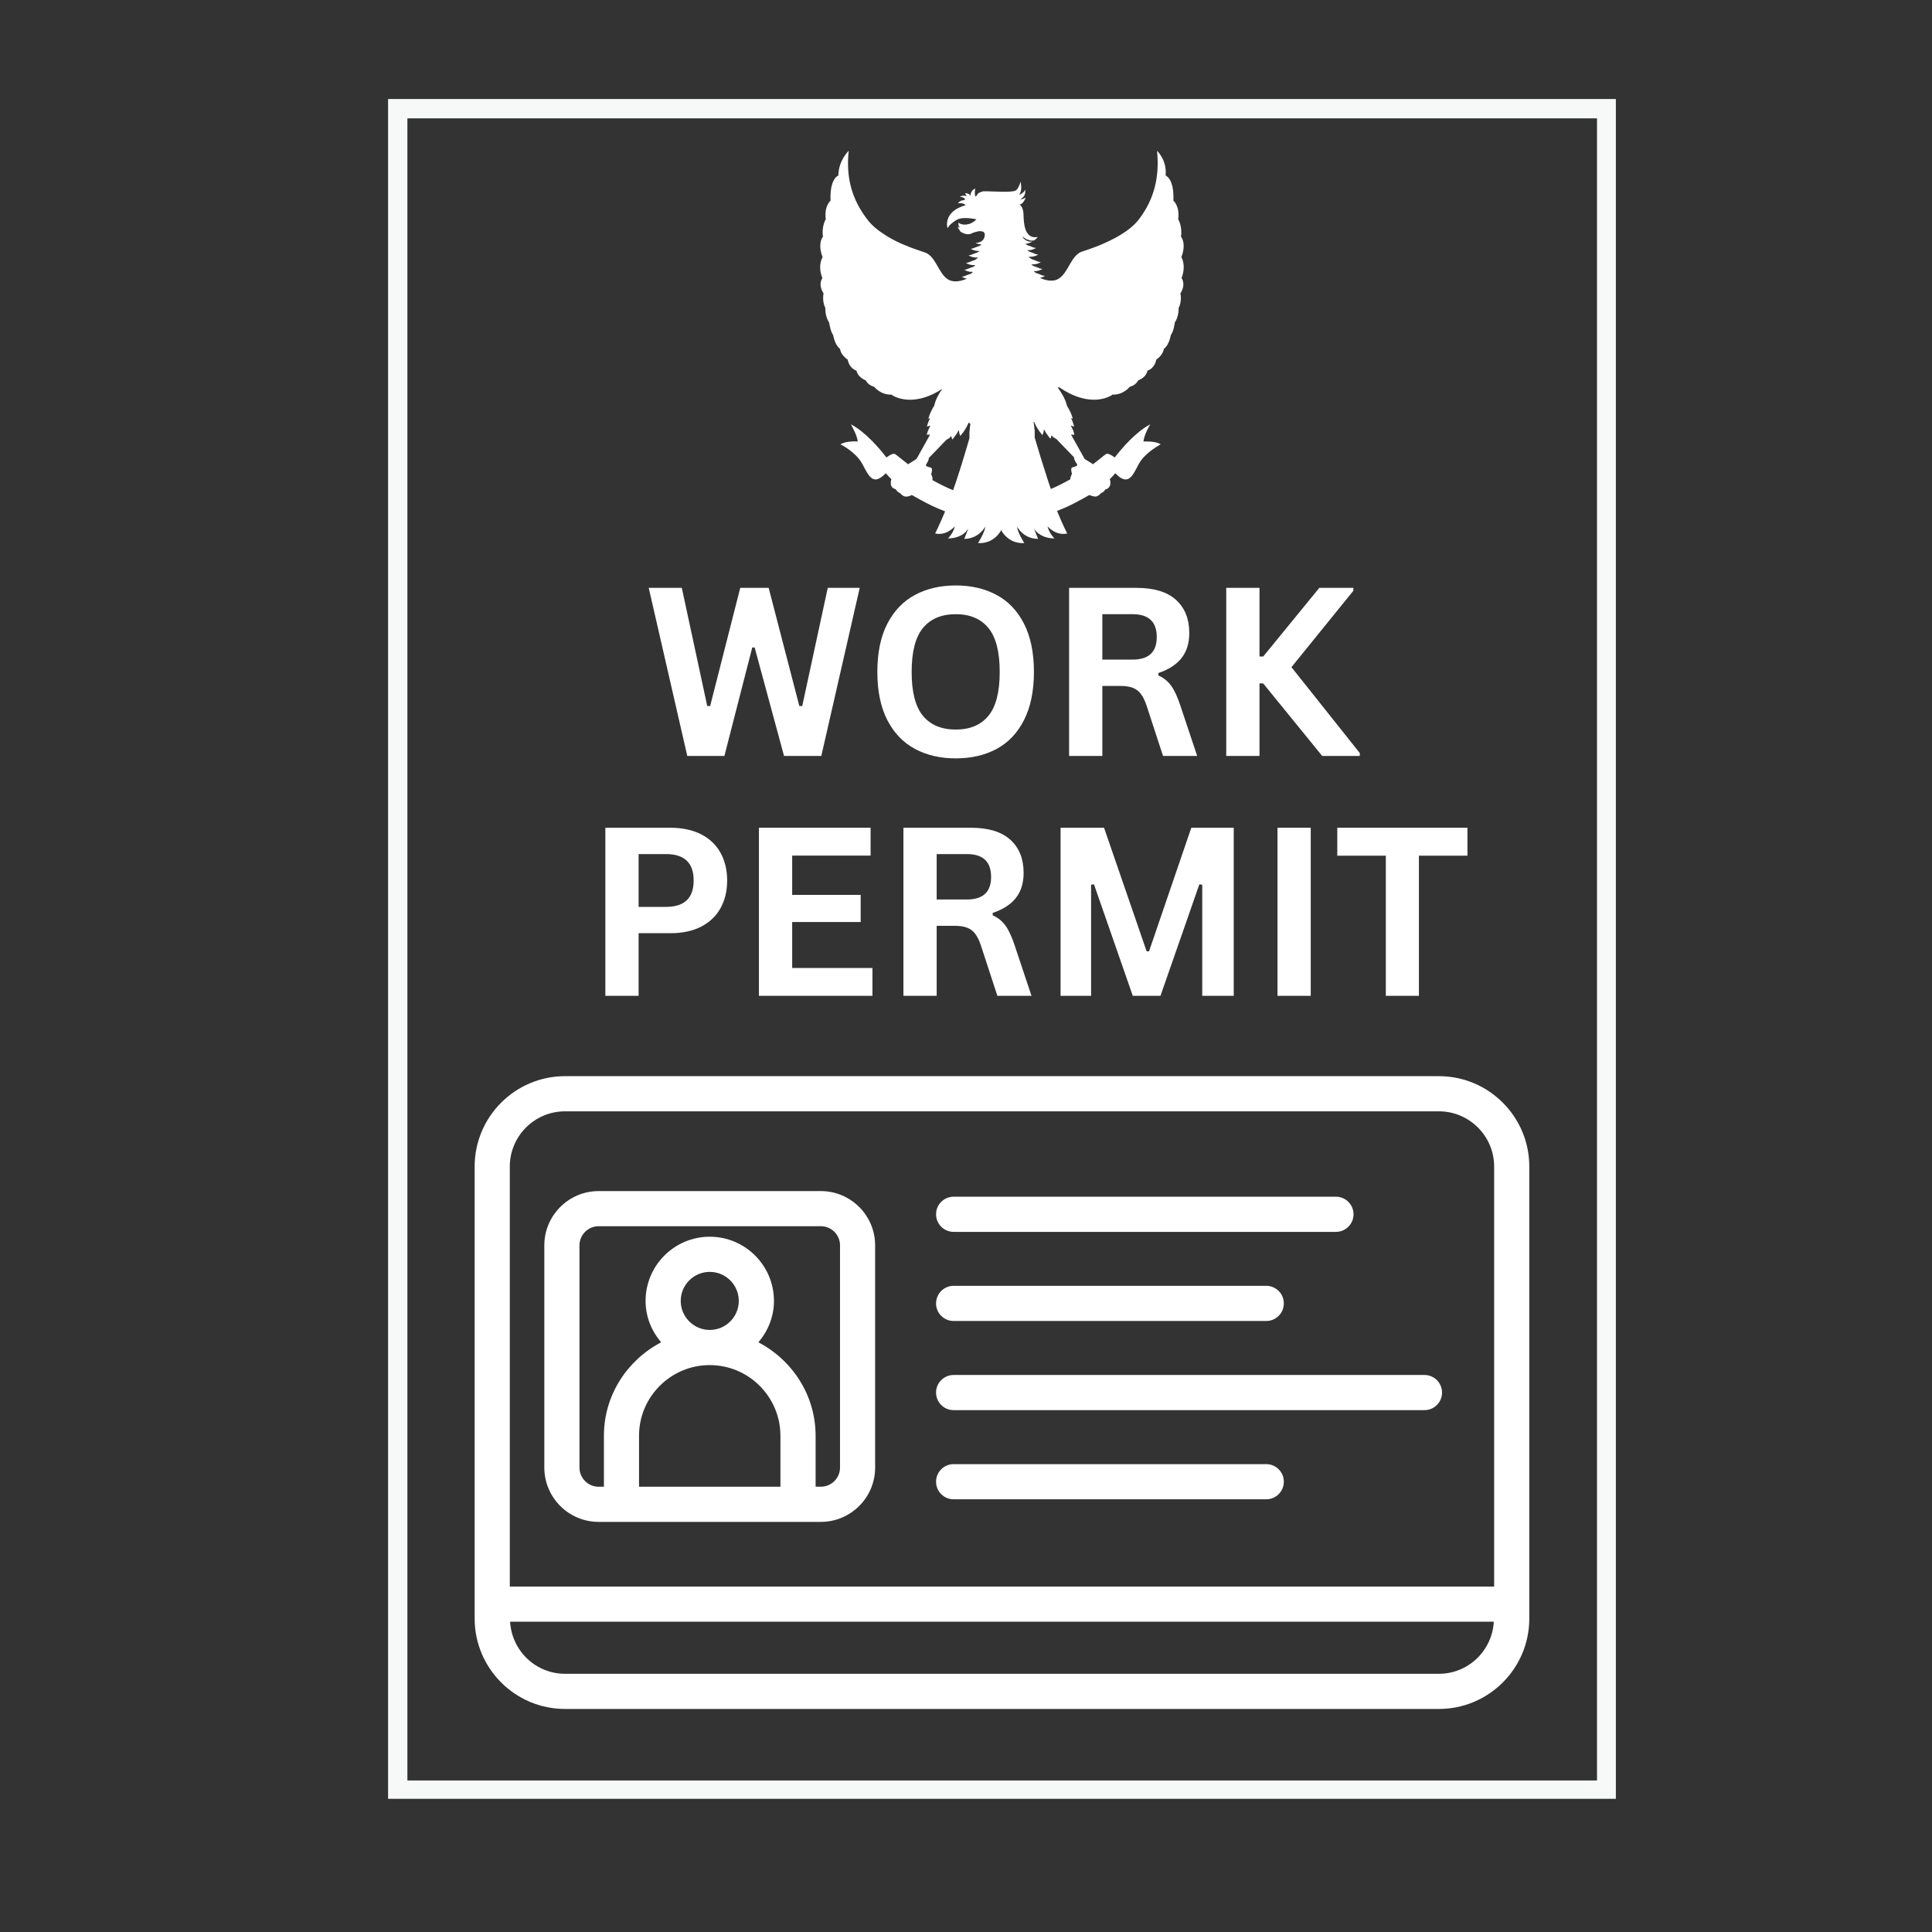 <svg xmlns="http://www.w3.org/2000/svg" xmlns:xlink="http://www.w3.org/1999/xlink" width="500" viewBox="0 0 375 375" height="500" preserveAspectRatio="xMidYMid meet"><rect x="0" y="0" width="375" height="375" fill="#333333" stroke="none"/><defs><g></g><clipPath id="9c0baf8a91"><path d="M 75.324 19.223 L 313.637 19.223 L 313.637 349.148 L 75.324 349.148 Z M 75.324 19.223 " clip-rule="nonzero"></path></clipPath><clipPath id="eb7635837d"><path d="M 92.129 208.883 L 296.973 208.883 L 296.973 331.789 L 92.129 331.789 Z M 92.129 208.883 " clip-rule="nonzero"></path></clipPath><clipPath id="1750aaf870"><path d="M 159 29.266 L 230 29.266 L 230 105.535 L 159 105.535 Z M 159 29.266 " clip-rule="nonzero"></path></clipPath></defs><g clip-path="url(#9c0baf8a91)"><path stroke-linecap="butt" transform="matrix(0.436, 0, 0, 0.436, 75.324, 19.221)" fill="none" stroke-linejoin="miter" d="M 0 0.003 L 546.793 0.003 L 546.793 757.166 L 0 757.166 Z M 0 0.003 " stroke="#f7f8f8" stroke-width="17.208" stroke-opacity="1" stroke-miterlimit="4"></path></g><g clip-path="url(#eb7635837d)"><path fill="#ffffff" d="M 279.293 208.883 L 109.672 208.883 C 99.996 208.883 92.129 216.75 92.129 226.426 L 92.129 314.156 C 92.129 323.84 99.996 331.707 109.672 331.707 L 279.285 331.707 C 288.969 331.707 296.836 323.84 296.836 314.164 L 296.836 226.426 C 296.836 216.75 288.969 208.883 279.293 208.883 Z M 109.672 215.707 L 279.285 215.707 C 285.199 215.707 290.012 220.516 290.012 226.426 L 290.012 307.949 L 98.953 307.949 L 98.953 226.426 C 98.953 220.516 103.762 215.707 109.672 215.707 Z M 279.293 324.883 L 109.672 324.883 C 103.965 324.883 99.332 320.395 99.012 314.77 L 289.949 314.77 C 289.629 320.395 284.988 324.883 279.293 324.883 Z M 279.293 324.883 " fill-opacity="1" fill-rule="nonzero"></path></g><path fill="#ffffff" d="M 116.195 295.398 L 159.32 295.398 C 165.133 295.398 169.863 290.672 169.863 284.855 L 169.863 241.727 C 169.863 235.91 165.133 231.188 159.32 231.188 L 116.195 231.188 C 110.383 231.188 105.652 235.918 105.652 241.727 L 105.652 284.855 C 105.652 290.672 110.383 295.398 116.195 295.398 Z M 124.035 288.574 L 124.035 278.688 C 124.035 271.121 130.191 264.965 137.758 264.965 C 145.324 264.965 151.48 271.121 151.48 278.688 L 151.48 288.574 Z M 132.129 252.508 C 132.129 249.395 134.66 246.871 137.766 246.871 C 140.867 246.871 143.398 249.402 143.398 252.508 C 143.398 255.609 140.867 258.141 137.766 258.141 C 134.66 258.141 132.129 255.609 132.129 252.508 Z M 112.477 241.719 C 112.477 239.672 114.148 238.008 116.195 238.008 L 159.328 238.008 C 161.375 238.008 163.047 239.672 163.047 241.719 L 163.047 284.852 C 163.047 286.898 161.375 288.57 159.328 288.57 L 158.309 288.57 L 158.309 278.688 C 158.309 270.781 153.766 263.977 147.199 260.543 C 149.059 258.367 150.223 255.582 150.223 252.508 C 150.223 245.637 144.637 240.047 137.766 240.047 C 130.895 240.047 125.305 245.637 125.305 252.508 C 125.305 255.582 126.473 258.367 128.328 260.543 C 121.762 263.977 117.219 270.781 117.219 278.688 L 117.219 288.574 L 116.195 288.574 C 114.148 288.574 112.477 286.902 112.477 284.855 Z M 112.477 241.719 " fill-opacity="1" fill-rule="nonzero"></path><path fill="#ffffff" d="M 185.098 273.707 L 276.488 273.707 C 278.371 273.707 279.898 272.18 279.898 270.297 C 279.898 268.41 278.371 266.883 276.488 266.883 L 185.098 266.883 C 183.215 266.883 181.688 268.41 181.688 270.297 C 181.688 272.18 183.215 273.707 185.098 273.707 Z M 185.098 273.707 " fill-opacity="1" fill-rule="nonzero"></path><path fill="#ffffff" d="M 185.098 291.012 L 245.781 291.012 C 247.664 291.012 249.191 289.484 249.191 287.602 C 249.191 285.715 247.664 284.188 245.781 284.188 L 185.098 284.188 C 183.215 284.188 181.688 285.715 181.688 287.602 C 181.688 289.484 183.215 291.012 185.098 291.012 Z M 185.098 291.012 " fill-opacity="1" fill-rule="nonzero"></path><path fill="#ffffff" d="M 185.098 256.402 L 245.781 256.402 C 247.664 256.402 249.191 254.875 249.191 252.992 C 249.191 251.109 247.664 249.578 245.781 249.578 L 185.098 249.578 C 183.215 249.578 181.688 251.109 181.688 252.992 C 181.688 254.875 183.215 256.402 185.098 256.402 Z M 185.098 256.402 " fill-opacity="1" fill-rule="nonzero"></path><path fill="#ffffff" d="M 185.098 239.105 L 259.305 239.105 C 261.188 239.105 262.719 237.578 262.719 235.691 C 262.719 233.809 261.188 232.281 259.305 232.281 L 185.098 232.281 C 183.215 232.281 181.688 233.809 181.688 235.691 C 181.688 237.578 183.215 239.105 185.098 239.105 Z M 185.098 239.105 " fill-opacity="1" fill-rule="nonzero"></path><g clip-path="url(#1750aaf870)"><path fill="#ffffff" d="M 162.723 34.066 C 162.723 34.066 161.02 34.609 161.211 38.949 C 161.211 38.949 159.934 39.992 160.281 42.551 C 160.281 42.551 159.43 43.906 159.742 45.957 C 159.742 45.957 159.742 45.957 159.703 45.996 C 159.508 46.23 158.734 47.469 159.664 49.91 C 159.664 49.91 159.625 49.949 159.586 50.062 C 159.352 50.527 158.812 51.961 159.625 53.977 C 159.625 53.977 158.695 55.137 159.855 56.957 C 159.855 56.957 159.508 58.352 160.207 59.824 C 160.207 59.824 160.09 61.336 160.941 62.613 C 160.941 62.613 161.137 64.199 161.715 65.055 C 161.715 65.055 162.027 66.988 163.07 67.727 C 163.07 67.727 163.07 67.727 163.07 67.766 C 163.07 67.918 163.188 68.848 164.543 69.816 C 164.543 69.816 164.738 71.406 166.246 71.949 C 166.246 72.023 166.48 73.227 168.066 73.844 C 168.066 73.844 168.066 73.844 168.066 73.883 C 168.145 74.039 168.609 74.812 169.695 75.086 C 169.695 75.086 170.895 76.672 173.027 76.594 C 173.027 76.594 173.141 76.672 173.375 76.828 C 174.457 77.41 177.906 78.727 182.902 75.473 C 182.281 76.324 181.625 77.484 181.352 78.648 C 181.352 78.648 181.352 78.648 181.391 78.648 C 180.887 79.422 180.422 80.352 180.191 81.281 C 180.191 81.281 180.23 81.281 180.309 81.242 C 180.383 81.242 180.461 81.203 180.539 81.164 C 180.27 81.668 180.035 82.25 179.918 82.793 C 179.918 82.793 179.957 82.793 180.035 82.754 C 180.113 82.754 180.23 82.715 180.383 82.676 C 180.461 82.637 180.539 82.637 180.617 82.598 C 180.309 83.141 180.035 83.723 179.883 84.379 C 179.883 84.379 179.918 84.379 179.996 84.379 C 180.074 84.379 180.191 84.379 180.309 84.379 C 180.383 84.379 180.461 84.379 180.5 84.34 C 180.5 84.34 180.539 84.34 180.539 84.34 L 177.906 89.066 C 177.906 89.066 177.75 89.145 177.559 89.301 C 177.52 89.336 177.48 89.336 177.441 89.375 C 177.402 89.414 177.324 89.453 177.285 89.453 C 177.246 89.492 177.168 89.531 177.133 89.57 C 177.055 89.609 176.938 89.688 176.859 89.727 C 176.781 89.801 176.668 89.84 176.551 89.918 C 176.512 89.957 176.473 89.957 176.434 89.996 C 176.395 90.035 176.316 90.074 176.277 90.113 C 175.699 89.688 175.234 89.301 174.848 88.988 C 174.188 88.484 173.801 88.137 173.645 88.098 C 173.297 87.98 172.676 88.332 172.059 88.797 C 170.625 86.938 167.992 83.875 165.242 82.406 L 165.164 82.367 L 165.203 82.445 C 165.203 82.48 166.402 84.496 166.48 85.695 C 166.207 85.66 164.273 85.582 163.188 86.199 L 163.148 86.238 L 163.188 86.277 C 163.227 86.277 166.016 87.711 167.254 89.84 C 167.449 90.152 167.602 90.461 167.758 90.77 C 168.379 91.934 168.996 93.055 169.926 93.055 C 169.965 93.055 170.004 93.055 170.043 93.055 C 170.547 93.016 171.168 92.629 171.941 91.855 C 172.02 91.934 172.059 92.012 172.137 92.086 L 172.211 92.164 C 172.484 92.477 172.754 92.746 173.027 93.016 C 173.027 93.055 172.988 93.094 172.988 93.094 C 172.988 93.133 172.949 93.211 172.949 93.25 C 172.949 93.25 172.949 93.289 172.949 93.289 C 172.949 93.328 172.949 93.367 172.91 93.406 C 172.91 93.441 172.91 93.48 172.91 93.52 C 172.91 93.52 172.91 93.559 172.91 93.559 C 172.91 93.598 172.91 93.637 172.91 93.676 C 172.91 93.715 172.91 93.754 172.91 93.793 C 172.91 93.793 172.91 93.793 172.91 93.832 C 172.91 93.871 172.91 93.906 172.91 93.945 C 172.91 93.984 172.91 94.023 172.91 94.062 C 172.91 94.102 172.91 94.141 172.949 94.141 C 172.949 94.18 172.988 94.219 172.988 94.258 C 172.988 94.297 173.027 94.297 173.027 94.336 C 173.027 94.371 173.062 94.41 173.062 94.41 C 173.062 94.449 173.102 94.449 173.102 94.488 C 173.141 94.527 173.18 94.605 173.219 94.645 C 173.414 94.801 173.645 94.914 173.879 94.992 C 173.879 94.992 174.227 95.574 174.691 95.691 C 174.691 95.691 175.195 96.348 175.777 96.387 C 176.203 96.426 176.707 96.23 176.898 96.117 C 176.977 96.078 176.977 96.078 176.977 96.078 C 176.977 96.078 179.34 97.434 180.965 98.207 C 181.777 98.594 182.633 98.941 183.445 99.254 C 182.359 101.887 181.508 103.551 181.508 103.551 C 183.715 104.016 185.188 102.312 185.344 102.156 C 184.992 103.59 183.988 104.52 183.988 104.52 C 185.961 104.48 187.047 103.707 187.551 103.125 C 187.859 102.777 187.977 102.547 187.977 102.547 L 187.164 104.598 C 189.293 104.559 190.414 103.359 190.918 102.699 C 191.113 102.43 191.23 102.234 191.23 102.234 C 191.191 103.281 189.836 105.41 189.836 105.41 C 193.051 105.605 194.328 102.895 194.328 102.895 C 194.328 102.895 195.605 105.605 198.82 105.41 C 198.82 105.41 197.465 103.32 197.426 102.234 C 197.426 102.234 197.504 102.43 197.734 102.699 C 198.238 103.398 199.363 104.559 201.492 104.598 L 200.68 102.547 C 200.68 102.547 200.797 102.816 201.105 103.125 C 201.648 103.707 202.734 104.48 204.668 104.52 C 204.668 104.52 203.699 103.59 203.312 102.156 C 203.469 102.312 204.941 104.016 207.148 103.551 C 207.148 103.551 206.258 101.848 205.172 99.176 C 205.949 98.867 206.684 98.555 207.457 98.207 C 209.086 97.434 211.445 96.078 211.445 96.078 C 211.445 96.078 211.484 96.078 211.523 96.117 C 211.719 96.191 212.223 96.387 212.648 96.387 C 213.23 96.348 213.73 95.691 213.73 95.691 C 214.234 95.574 214.547 94.992 214.547 94.992 C 214.777 94.953 215.051 94.836 215.203 94.645 C 215.242 94.605 215.281 94.566 215.32 94.488 C 215.359 94.449 215.359 94.449 215.359 94.41 C 215.359 94.371 215.398 94.371 215.398 94.336 C 215.398 94.297 215.438 94.297 215.438 94.258 C 215.438 94.219 215.477 94.18 215.477 94.141 C 215.477 94.102 215.477 94.062 215.516 94.062 C 215.516 94.023 215.516 93.984 215.516 93.945 C 215.516 93.906 215.516 93.871 215.516 93.832 C 215.516 93.832 215.516 93.832 215.516 93.793 C 215.516 93.754 215.516 93.715 215.516 93.676 C 215.516 93.637 215.516 93.598 215.516 93.559 C 215.516 93.559 215.516 93.52 215.516 93.52 C 215.516 93.48 215.516 93.441 215.516 93.406 C 215.516 93.367 215.516 93.328 215.477 93.289 C 215.477 93.289 215.477 93.25 215.477 93.25 C 215.477 93.211 215.438 93.172 215.438 93.094 C 215.438 93.055 215.398 93.016 215.398 93.016 C 215.668 92.746 215.941 92.477 216.211 92.164 L 216.289 92.086 C 216.328 92.012 216.406 91.934 216.48 91.855 C 217.258 92.668 217.875 93.016 218.379 93.055 C 218.418 93.055 218.457 93.055 218.496 93.055 C 219.465 93.055 220.047 91.934 220.664 90.77 C 220.82 90.461 220.977 90.152 221.168 89.84 C 222.406 87.75 225.195 86.316 225.234 86.277 L 225.273 86.238 L 225.234 86.199 C 224.152 85.582 222.215 85.695 221.945 85.695 C 222.02 84.496 223.184 82.445 223.223 82.445 L 223.262 82.367 L 223.184 82.406 C 220.434 83.875 217.801 86.938 216.367 88.797 C 215.746 88.332 215.125 87.98 214.777 88.098 C 214.625 88.137 214.195 88.484 213.578 88.988 C 213.191 89.301 212.688 89.688 212.145 90.113 C 212.105 90.074 212.027 90.035 211.988 89.996 C 211.949 89.957 211.91 89.957 211.875 89.918 C 211.758 89.84 211.68 89.801 211.562 89.727 C 211.484 89.648 211.371 89.609 211.293 89.57 C 211.254 89.531 211.176 89.492 211.137 89.453 C 211.098 89.414 211.02 89.375 210.98 89.375 C 210.945 89.375 210.906 89.336 210.867 89.301 C 210.633 89.145 210.52 89.066 210.52 89.066 L 207.883 84.34 C 207.883 84.34 207.922 84.34 207.922 84.34 C 208 84.34 208.078 84.34 208.117 84.379 C 208.234 84.379 208.348 84.379 208.426 84.379 C 208.504 84.379 208.543 84.379 208.543 84.379 C 208.426 83.762 208.156 83.141 207.805 82.598 C 207.883 82.637 207.961 82.637 208.039 82.676 C 208.195 82.715 208.27 82.754 208.387 82.754 C 208.465 82.754 208.504 82.793 208.504 82.793 C 208.348 82.25 208.156 81.668 207.883 81.164 C 207.961 81.203 208.078 81.203 208.117 81.242 C 208.195 81.281 208.234 81.281 208.234 81.281 C 208 80.352 207.535 79.461 207.031 78.648 C 207.031 78.648 207.07 78.648 207.07 78.648 C 206.762 77.371 205.949 76.09 205.289 75.199 L 205.637 75.199 C 210.906 78.805 214.508 77.41 215.59 76.828 C 215.824 76.711 215.941 76.594 215.941 76.594 C 218.07 76.672 219.27 75.086 219.27 75.086 C 220.355 74.812 220.82 74.039 220.898 73.883 C 220.898 73.883 220.898 73.844 220.898 73.844 C 222.484 73.266 222.719 72.023 222.719 71.949 C 224.23 71.406 224.422 69.816 224.422 69.816 C 225.738 68.887 225.855 67.918 225.895 67.766 C 225.895 67.766 225.895 67.727 225.895 67.727 C 226.941 66.988 227.25 65.055 227.25 65.055 C 227.871 64.199 228.023 62.613 228.023 62.613 C 228.875 61.336 228.762 59.824 228.762 59.824 C 229.496 58.352 229.109 56.957 229.109 56.957 C 230.27 55.137 229.34 53.977 229.34 53.977 C 230.117 51.961 229.613 50.527 229.379 50.062 C 229.34 49.949 229.301 49.91 229.301 49.91 C 230.23 47.469 229.457 46.23 229.262 45.996 C 229.227 45.957 229.227 45.957 229.227 45.957 C 229.535 43.906 228.684 42.551 228.684 42.551 C 229.031 39.992 227.754 38.949 227.754 38.949 C 227.945 34.648 226.242 34.066 226.242 34.066 C 226.551 31.086 224.578 29.266 224.578 29.266 C 225.121 34.531 223.918 38.754 221.168 42.434 C 220.277 43.633 219 44.68 217.566 45.531 L 217.527 45.57 C 216.211 46.383 214.816 47.004 213.578 47.547 C 213.539 47.547 213.5 47.508 213.5 47.508 L 213.5 47.586 C 213.266 47.664 213.035 47.777 212.805 47.855 C 211.602 48.32 210.555 48.668 209.938 48.863 C 207.883 49.598 207.379 52.93 205.484 54.094 C 204.32 54.828 202.809 54.363 201.84 53.938 C 201.957 53.938 202.035 53.898 202.152 53.859 C 202.27 53.82 202.383 53.781 202.461 53.742 C 202.578 53.703 202.656 53.668 202.77 53.59 C 202.809 53.59 202.809 53.551 202.848 53.551 C 202.848 53.551 202.809 53.551 202.809 53.551 C 202.656 53.512 202.5 53.512 202.383 53.473 C 202.305 53.473 202.23 53.434 202.191 53.395 C 202.113 53.355 202.035 53.355 201.996 53.316 C 201.918 53.277 201.84 53.277 201.805 53.238 C 201.727 53.203 201.688 53.203 201.609 53.164 C 201.57 53.164 201.531 53.125 201.492 53.125 C 201.453 53.125 201.414 53.086 201.379 53.086 C 201.34 53.086 201.301 53.047 201.262 53.047 C 201.223 53.047 201.184 53.008 201.145 53.008 C 201.066 52.969 201.027 52.93 200.949 52.891 C 200.875 52.852 200.836 52.812 200.797 52.773 C 200.719 52.738 200.68 52.699 200.641 52.621 C 200.68 52.621 200.758 52.621 200.797 52.621 C 200.836 52.621 200.914 52.621 200.949 52.621 C 201.066 52.621 201.184 52.621 201.301 52.582 C 201.414 52.582 201.531 52.543 201.648 52.504 C 201.766 52.465 201.879 52.426 201.957 52.387 C 202.074 52.348 202.152 52.312 202.27 52.234 C 202.305 52.234 202.305 52.195 202.344 52.195 C 202.344 52.195 202.305 52.195 202.305 52.195 C 202.152 52.156 201.996 52.156 201.879 52.117 C 201.805 52.117 201.727 52.078 201.688 52.039 C 201.609 52 201.531 52 201.492 51.961 C 201.414 51.922 201.34 51.922 201.301 51.883 C 201.223 51.848 201.184 51.848 201.105 51.809 C 201.066 51.809 201.027 51.77 200.988 51.77 C 200.949 51.77 200.914 51.73 200.875 51.73 C 200.836 51.73 200.797 51.691 200.758 51.691 C 200.719 51.691 200.68 51.652 200.641 51.652 C 200.562 51.613 200.523 51.574 200.449 51.535 C 200.371 51.496 200.332 51.457 200.293 51.418 C 200.254 51.383 200.215 51.383 200.215 51.344 C 200.215 51.344 200.215 51.305 200.215 51.305 C 200.254 51.305 200.293 51.305 200.332 51.305 C 200.371 51.305 200.449 51.305 200.484 51.305 C 200.523 51.305 200.602 51.305 200.641 51.305 C 200.758 51.305 200.875 51.305 200.988 51.266 C 201.105 51.266 201.223 51.227 201.34 51.188 C 201.453 51.148 201.57 51.109 201.648 51.07 C 201.766 51.031 201.84 50.992 201.957 50.918 C 201.996 50.918 201.996 50.879 202.035 50.879 C 202.035 50.879 201.996 50.879 201.996 50.879 C 201.84 50.84 201.688 50.84 201.57 50.801 C 201.492 50.801 201.414 50.762 201.379 50.723 C 201.301 50.684 201.223 50.684 201.184 50.645 C 201.105 50.605 201.027 50.605 200.988 50.566 C 200.914 50.527 200.875 50.527 200.797 50.488 C 200.758 50.488 200.719 50.453 200.68 50.453 C 200.641 50.453 200.602 50.414 200.562 50.414 C 200.523 50.414 200.484 50.375 200.449 50.375 C 200.41 50.375 200.371 50.336 200.332 50.336 C 200.254 50.297 200.215 50.258 200.137 50.219 C 200.059 50.18 200.02 50.141 199.984 50.102 C 199.867 50.027 199.789 49.949 199.672 49.832 C 199.672 49.832 199.633 49.793 199.633 49.793 C 199.711 49.793 199.75 49.832 199.828 49.832 C 199.867 49.832 199.945 49.832 199.984 49.832 C 200.02 49.832 200.098 49.832 200.137 49.832 C 200.254 49.832 200.371 49.832 200.484 49.793 C 200.602 49.793 200.719 49.754 200.836 49.715 C 200.949 49.676 201.066 49.637 201.145 49.598 C 201.262 49.562 201.34 49.523 201.453 49.445 C 201.492 49.445 201.492 49.406 201.531 49.406 C 201.531 49.406 201.492 49.406 201.492 49.406 C 201.34 49.367 201.184 49.367 201.066 49.328 C 200.988 49.328 200.914 49.289 200.875 49.25 C 200.797 49.211 200.719 49.211 200.68 49.172 C 200.602 49.133 200.523 49.133 200.484 49.098 C 200.41 49.059 200.371 49.059 200.293 49.02 C 200.254 49.02 200.215 48.98 200.176 48.98 C 200.137 48.98 200.098 48.941 200.059 48.941 C 200.02 48.941 199.984 48.902 199.945 48.902 C 199.906 48.902 199.867 48.863 199.828 48.863 C 199.75 48.824 199.711 48.785 199.633 48.746 C 199.555 48.707 199.52 48.668 199.48 48.633 C 199.48 48.633 199.441 48.594 199.441 48.594 L 199.441 48.555 C 199.48 48.555 199.52 48.555 199.555 48.555 C 199.594 48.555 199.672 48.555 199.711 48.555 C 199.828 48.555 199.945 48.555 200.059 48.516 C 200.176 48.516 200.293 48.477 200.41 48.438 C 200.523 48.398 200.641 48.359 200.719 48.32 C 200.836 48.281 200.914 48.242 201.027 48.168 C 201.066 48.168 201.066 48.129 201.105 48.129 C 201.105 48.129 201.066 48.129 201.066 48.129 C 200.914 48.09 200.758 48.09 200.641 48.051 C 200.562 48.051 200.484 48.012 200.449 47.973 C 200.371 47.934 200.293 47.934 200.254 47.895 C 200.176 47.855 200.098 47.855 200.059 47.816 C 199.984 47.777 199.945 47.777 199.867 47.742 C 199.828 47.742 199.789 47.703 199.75 47.703 C 199.711 47.703 199.672 47.664 199.633 47.664 C 199.594 47.664 199.555 47.625 199.52 47.625 C 199.48 47.625 199.441 47.586 199.402 47.586 C 199.324 47.547 199.285 47.508 199.207 47.469 C 199.168 47.43 199.094 47.391 199.055 47.352 L 199.055 47.312 C 199.094 47.312 199.129 47.312 199.168 47.312 C 199.246 47.312 199.324 47.312 199.363 47.277 C 199.441 47.277 199.52 47.238 199.555 47.238 L 199.789 47.16 C 199.867 47.121 199.906 47.121 199.984 47.082 C 200.059 47.043 200.098 47.004 200.176 47.004 L 200.41 46.887 L 200.137 46.887 C 200.098 46.887 200.059 46.887 199.984 46.887 C 199.945 46.887 199.906 46.887 199.828 46.887 C 199.75 46.887 199.633 46.848 199.555 46.812 C 199.363 46.773 199.207 46.695 199.055 46.578 C 199.016 46.539 198.977 46.539 198.938 46.5 C 198.898 46.461 198.859 46.422 198.82 46.422 C 198.781 46.383 198.742 46.348 198.703 46.309 C 198.664 46.27 198.629 46.23 198.629 46.191 C 198.59 46.152 198.59 46.113 198.551 46.074 C 198.512 46.035 198.512 45.996 198.473 45.957 C 198.473 45.918 198.473 45.918 198.434 45.883 C 198.512 45.918 198.551 45.996 198.629 46.035 C 198.742 46.113 198.898 46.23 199.016 46.309 C 199.094 46.348 199.168 46.383 199.207 46.422 C 199.246 46.422 199.285 46.461 199.324 46.461 C 199.363 46.461 199.402 46.5 199.441 46.5 C 199.52 46.539 199.594 46.539 199.672 46.578 L 199.906 46.656 C 199.984 46.656 200.059 46.695 200.137 46.695 C 200.176 46.695 200.215 46.695 200.254 46.695 C 200.293 46.695 200.332 46.695 200.371 46.695 C 200.449 46.695 200.523 46.656 200.602 46.656 L 200.641 46.695 C 200.68 46.695 200.719 46.656 200.758 46.656 L 200.836 46.578 C 200.875 46.539 200.914 46.539 200.949 46.5 L 201.027 46.422 C 201.066 46.383 201.105 46.383 201.105 46.348 C 201.184 46.309 201.223 46.23 201.262 46.191 C 201.301 46.152 201.379 46.074 201.414 45.996 C 198.859 46.5 198.703 43.324 198.664 41.66 C 198.629 40.031 197.891 39.723 197.891 39.723 C 198.395 39.605 198.703 39.18 198.859 38.832 C 198.898 38.793 198.898 38.754 198.938 38.715 C 199.055 38.484 199.094 38.328 199.094 38.328 C 198.395 38.793 198.047 38.676 198.047 38.676 C 199.168 38.098 199.016 37.051 198.977 36.816 C 198.977 36.816 198.977 36.816 198.977 36.777 C 198.977 36.816 198.938 36.855 198.938 36.895 C 198.59 37.594 197.773 37.824 197.773 37.824 C 198.473 37.129 198.164 35.617 198.086 35.27 C 198.086 35.27 198.086 35.23 198.086 35.23 C 198.086 35.23 197.852 36.277 197.309 36.855 C 196.77 37.477 192.934 37.129 191.578 37.129 C 191.539 37.129 191.5 37.129 191.461 37.129 C 191.461 37.129 191.422 37.129 191.422 37.129 C 191.383 37.129 191.383 37.129 191.344 37.129 C 191.344 37.129 191.309 37.129 191.309 37.129 C 191.27 37.129 191.27 37.129 191.23 37.129 C 191.23 37.129 191.191 37.129 191.191 37.129 C 191.152 37.129 191.152 37.129 191.113 37.129 C 191.113 37.129 191.074 37.129 191.074 37.129 C 191.035 37.129 191.035 37.129 190.996 37.129 C 190.996 37.129 190.957 37.129 190.957 37.129 C 190.918 37.129 190.918 37.129 190.879 37.129 C 190.879 37.129 190.844 37.129 190.844 37.129 C 190.805 37.129 190.805 37.129 190.766 37.168 C 190.766 37.168 190.727 37.168 190.727 37.168 C 190.688 37.168 190.688 37.168 190.648 37.207 C 190.648 37.207 190.609 37.207 190.609 37.207 C 190.57 37.207 190.57 37.207 190.531 37.242 C 190.531 37.242 190.492 37.242 190.492 37.242 C 190.453 37.242 190.453 37.242 190.418 37.281 C 190.418 37.281 190.418 37.281 190.379 37.281 C 190.34 37.281 190.34 37.32 190.301 37.32 C 190.301 37.32 190.301 37.32 190.262 37.32 C 190.223 37.32 190.223 37.359 190.184 37.359 C 190.145 37.359 190.145 37.398 190.105 37.398 C 190.066 37.398 190.066 37.438 190.027 37.438 C 189.988 37.438 189.988 37.477 189.953 37.477 C 189.914 37.477 189.914 37.516 189.875 37.516 C 189.602 37.902 189.41 38.172 189.41 38.172 C 189.254 38.059 189.215 37.746 189.215 37.438 C 189.215 37.129 189.254 36.777 189.293 36.664 C 189.293 36.664 189.293 36.625 189.293 36.625 C 189.254 36.625 189.215 36.664 189.176 36.664 C 189.176 36.664 189.137 36.664 189.137 36.664 C 189.098 36.664 189.098 36.703 189.059 36.703 C 189.059 36.703 189.023 36.703 189.023 36.742 C 188.984 36.742 188.984 36.777 188.984 36.777 C 188.984 36.777 188.984 36.777 188.945 36.816 C 188.906 36.816 188.906 36.855 188.867 36.855 C 188.828 36.895 188.828 36.895 188.789 36.934 C 188.789 36.934 188.75 36.973 188.75 36.973 C 188.75 36.973 188.75 36.973 188.711 37.012 C 188.711 37.012 188.672 37.051 188.672 37.051 C 188.672 37.051 188.672 37.051 188.672 37.09 C 188.672 37.09 188.633 37.129 188.633 37.129 C 188.633 37.168 188.594 37.168 188.594 37.207 C 188.594 37.242 188.559 37.242 188.559 37.281 C 188.559 37.281 188.559 37.32 188.52 37.32 C 188.52 37.32 188.52 37.359 188.48 37.359 C 188.48 37.398 188.441 37.438 188.441 37.516 C 188.441 37.555 188.441 37.555 188.441 37.594 C 188.363 37.824 188.402 38.02 188.402 38.02 C 188.324 37.863 188.168 37.746 188.055 37.672 C 187.742 37.516 187.355 37.477 187.316 37.477 L 187.629 38.098 C 186.852 37.785 186.309 38.211 186.309 38.211 C 187.355 38.25 187.316 38.793 187.316 38.793 C 186.156 38.91 185.961 39.453 185.961 39.453 C 186 39.453 186.039 39.453 186.078 39.453 C 186.078 39.453 186.117 39.453 186.117 39.453 C 186.156 39.453 186.156 39.453 186.195 39.453 C 186.195 39.453 186.234 39.453 186.234 39.453 C 186.273 39.453 186.273 39.453 186.309 39.453 C 186.309 39.453 186.348 39.453 186.348 39.453 C 186.387 39.453 186.387 39.453 186.426 39.453 C 186.426 39.453 186.426 39.453 186.465 39.453 C 186.504 39.453 186.543 39.453 186.543 39.453 C 186.66 39.453 186.738 39.453 186.812 39.492 C 187.047 39.527 187.203 39.605 187.277 39.684 C 187.277 39.684 187.316 39.723 187.316 39.723 C 187.355 39.762 187.395 39.801 187.395 39.801 C 187.395 39.801 187.395 39.801 187.395 39.84 C 182.902 41.117 183.91 44.293 183.91 44.293 C 183.91 44.254 183.949 44.254 183.988 44.176 C 184.023 44.098 184.102 44.023 184.18 43.906 C 184.219 43.828 184.297 43.75 184.375 43.672 C 184.414 43.633 184.414 43.633 184.453 43.598 C 184.488 43.559 184.488 43.559 184.527 43.52 C 184.84 43.246 185.227 42.938 185.77 42.629 C 186.699 42.125 188.441 42.355 189.523 42.551 C 189.254 42.859 188.789 43.285 188.055 43.48 C 186.699 43.867 186.039 43.207 186.039 43.207 C 186.039 43.246 186.039 43.285 186.039 43.324 C 186.039 43.324 186.039 43.324 186.039 43.363 C 186.039 43.402 186.039 43.402 186.039 43.441 C 186.039 43.441 186.039 43.441 186.039 43.48 C 186.039 43.52 186.039 43.52 186.039 43.559 C 186.039 43.598 186.039 43.598 186.039 43.633 C 186.078 43.906 186.234 44.062 186.387 44.176 C 186.117 44.098 185.922 44.023 185.922 44.023 C 185.922 44.062 185.961 44.098 185.961 44.137 C 185.961 44.137 185.961 44.176 185.961 44.176 C 185.961 44.215 185.961 44.254 186 44.254 C 186 44.254 186 44.293 186 44.293 C 186 44.332 186.039 44.332 186.039 44.371 C 186.039 44.371 186.039 44.41 186.078 44.41 C 186.078 44.449 186.117 44.449 186.117 44.488 C 186.117 44.488 186.117 44.527 186.156 44.527 C 186.156 44.562 186.195 44.562 186.195 44.602 C 186.195 44.602 186.195 44.641 186.234 44.641 C 186.234 44.68 186.273 44.68 186.273 44.719 C 186.273 44.719 186.273 44.758 186.309 44.758 C 186.309 44.797 186.348 44.797 186.348 44.836 C 186.348 44.836 186.348 44.875 186.387 44.875 C 186.387 44.914 186.426 44.914 186.426 44.953 C 186.426 44.953 186.426 44.953 186.465 44.992 C 186.465 45.027 186.504 45.027 186.543 45.027 C 186.543 45.027 186.543 45.027 186.582 45.066 C 186.621 45.066 186.621 45.105 186.66 45.105 C 186.66 45.105 186.66 45.105 186.699 45.105 C 186.738 45.105 186.738 45.145 186.773 45.145 C 186.812 45.145 186.812 45.184 186.852 45.184 C 186.891 45.184 186.891 45.223 186.93 45.223 C 186.969 45.223 187.008 45.262 187.008 45.262 C 187.047 45.262 187.086 45.301 187.086 45.301 C 187.125 45.301 187.164 45.34 187.203 45.34 C 187.703 45.531 188.207 45.492 188.52 45.34 C 189.098 45.027 190.027 44.875 190.027 44.875 C 190.34 44.836 190.648 44.914 190.879 44.992 C 191.035 45.145 191.191 45.34 191.152 45.688 L 191.113 45.688 L 191.113 45.727 L 191.074 46.074 C 190.844 46.773 190.184 47.121 189.371 47.16 C 189.449 47.199 189.523 47.238 189.602 47.277 C 189.602 47.277 189.641 47.277 189.641 47.277 C 189.758 47.312 189.914 47.391 190.105 47.391 C 190.105 47.391 190.145 47.391 190.145 47.391 C 190.223 47.391 190.301 47.43 190.34 47.43 C 190.379 47.43 190.414 47.43 190.453 47.43 L 190.453 47.508 C 190.414 47.547 190.34 47.586 190.301 47.625 C 190.223 47.664 190.184 47.703 190.105 47.738 C 190.066 47.738 190.027 47.777 189.988 47.777 C 189.953 47.777 189.914 47.816 189.875 47.816 C 189.836 47.816 189.797 47.855 189.758 47.855 C 189.719 47.855 189.68 47.895 189.641 47.895 C 189.562 47.934 189.523 47.973 189.449 47.973 C 189.371 48.012 189.332 48.012 189.254 48.051 C 189.176 48.09 189.098 48.09 189.059 48.129 C 188.984 48.168 188.906 48.168 188.867 48.203 C 188.711 48.242 188.594 48.281 188.441 48.281 C 188.441 48.281 188.402 48.281 188.402 48.281 C 188.441 48.281 188.441 48.32 188.48 48.32 C 188.594 48.398 188.672 48.438 188.789 48.477 C 188.906 48.516 188.984 48.555 189.098 48.594 C 189.215 48.633 189.332 48.633 189.449 48.668 C 189.562 48.668 189.68 48.707 189.797 48.707 C 189.836 48.707 189.914 48.707 189.953 48.707 C 189.988 48.707 190.027 48.707 190.066 48.707 L 190.066 48.746 C 190.066 48.746 190.027 48.785 190.027 48.785 C 189.988 48.824 189.914 48.863 189.875 48.902 C 189.797 48.941 189.758 48.98 189.68 49.02 C 189.641 49.02 189.602 49.059 189.562 49.059 C 189.523 49.059 189.488 49.098 189.449 49.098 C 189.41 49.098 189.371 49.133 189.332 49.133 C 189.293 49.133 189.254 49.172 189.215 49.172 C 189.137 49.211 189.098 49.25 189.023 49.25 C 188.945 49.289 188.906 49.289 188.828 49.328 C 188.75 49.367 188.672 49.367 188.633 49.406 C 188.559 49.445 188.48 49.445 188.441 49.484 C 188.285 49.523 188.168 49.562 188.016 49.562 C 188.016 49.562 187.977 49.562 187.977 49.562 C 188.016 49.562 188.016 49.598 188.055 49.598 C 188.168 49.676 188.246 49.715 188.363 49.754 C 188.48 49.793 188.559 49.832 188.672 49.871 C 188.789 49.91 188.906 49.91 189.023 49.949 C 189.137 49.949 189.254 49.988 189.371 49.988 C 189.41 49.988 189.488 49.988 189.523 49.988 C 189.562 49.988 189.641 49.988 189.68 49.988 C 189.758 49.988 189.797 49.949 189.875 49.949 C 189.875 49.949 189.836 49.988 189.836 49.988 C 189.758 50.062 189.641 50.18 189.523 50.258 C 189.488 50.297 189.41 50.336 189.371 50.375 C 189.293 50.414 189.254 50.453 189.176 50.488 C 189.137 50.488 189.098 50.527 189.059 50.527 C 189.023 50.527 188.984 50.566 188.945 50.566 C 188.906 50.566 188.867 50.605 188.828 50.605 C 188.789 50.605 188.75 50.645 188.711 50.645 C 188.633 50.684 188.594 50.723 188.52 50.723 C 188.441 50.762 188.402 50.762 188.324 50.801 C 188.246 50.84 188.168 50.84 188.129 50.879 C 188.055 50.918 187.977 50.918 187.938 50.953 C 187.781 50.992 187.668 51.031 187.512 51.031 C 187.512 51.031 187.473 51.031 187.473 51.031 C 187.512 51.031 187.512 51.07 187.551 51.07 C 187.668 51.148 187.742 51.188 187.859 51.227 C 187.977 51.266 188.055 51.305 188.168 51.344 C 188.285 51.383 188.402 51.383 188.52 51.418 C 188.633 51.418 188.75 51.457 188.867 51.457 C 188.906 51.457 188.984 51.457 189.023 51.457 C 189.059 51.457 189.137 51.457 189.176 51.457 C 189.215 51.457 189.254 51.457 189.293 51.457 C 189.293 51.457 189.293 51.496 189.293 51.496 C 189.254 51.535 189.215 51.535 189.215 51.574 C 189.176 51.613 189.098 51.652 189.059 51.691 C 188.984 51.73 188.945 51.77 188.867 51.809 C 188.828 51.809 188.789 51.848 188.75 51.848 C 188.711 51.848 188.672 51.883 188.633 51.883 C 188.594 51.883 188.559 51.922 188.52 51.922 C 188.48 51.922 188.441 51.961 188.402 51.961 C 188.324 52 188.285 52.039 188.207 52.039 C 188.129 52.078 188.094 52.078 188.016 52.117 C 187.938 52.156 187.859 52.156 187.82 52.195 C 187.742 52.234 187.668 52.234 187.629 52.273 C 187.473 52.309 187.355 52.348 187.203 52.348 C 187.203 52.348 187.164 52.348 187.164 52.348 C 187.203 52.348 187.203 52.387 187.238 52.387 C 187.355 52.465 187.434 52.504 187.551 52.543 C 187.668 52.582 187.742 52.621 187.859 52.66 C 187.977 52.699 188.094 52.699 188.207 52.738 C 188.324 52.738 188.441 52.773 188.559 52.773 C 188.594 52.773 188.672 52.773 188.711 52.773 C 188.75 52.773 188.828 52.773 188.867 52.773 C 188.828 52.812 188.75 52.852 188.711 52.93 C 188.672 52.969 188.594 53.008 188.559 53.047 C 188.48 53.086 188.441 53.125 188.363 53.164 C 188.324 53.164 188.285 53.203 188.246 53.203 C 188.207 53.203 188.168 53.238 188.129 53.238 C 188.094 53.238 188.055 53.277 188.016 53.277 C 187.977 53.277 187.938 53.316 187.898 53.316 C 187.82 53.355 187.781 53.395 187.703 53.395 C 187.629 53.434 187.59 53.434 187.512 53.473 C 187.434 53.512 187.355 53.512 187.316 53.551 C 187.238 53.59 187.164 53.59 187.125 53.629 C 186.969 53.668 186.852 53.703 186.699 53.703 C 186.699 53.703 186.66 53.703 186.66 53.703 C 186.699 53.703 186.699 53.742 186.738 53.742 C 186.852 53.82 186.93 53.859 187.047 53.898 C 187.164 53.938 187.238 53.977 187.355 54.016 C 187.473 54.055 187.551 54.055 187.668 54.094 C 186.699 54.52 185.188 54.945 184.023 54.246 C 182.129 53.086 181.664 49.754 179.57 49.02 C 178.953 48.785 177.906 48.477 176.703 48.012 C 176.473 47.934 176.242 47.816 176.008 47.738 L 176.008 47.664 C 176.008 47.664 175.969 47.664 175.93 47.703 C 174.652 47.199 173.258 46.539 171.98 45.727 L 171.941 45.688 C 170.547 44.836 169.23 43.789 168.34 42.59 C 165.395 38.754 164.156 34.531 164.738 29.266 C 164.738 29.266 162.762 31.086 162.723 34.066 M 180.734 92.051 C 180.734 92.051 181.082 91.121 180.773 90.809 C 180.773 90.809 180.773 90.809 180.734 90.77 C 180.734 90.77 180.734 90.77 180.695 90.77 C 180.695 90.77 180.656 90.77 180.656 90.77 C 180.27 90.656 179.805 90.539 179.727 90.344 C 179.727 90.344 179.727 90.305 179.727 90.266 C 179.727 90.23 179.727 90.191 179.766 90.152 C 179.957 89.801 180.309 89.336 180.27 88.91 L 183.637 85.426 C 183.637 85.426 183.676 85.426 183.676 85.387 L 183.793 85.309 C 183.871 85.27 183.988 85.23 184.062 85.156 C 184.102 85.117 184.141 85.117 184.18 85.078 L 184.297 85 L 184.414 84.883 C 184.453 84.844 184.488 84.805 184.527 84.766 C 184.566 84.73 184.605 84.691 184.645 84.652 C 184.645 84.691 184.684 84.73 184.684 84.805 C 184.684 84.883 184.723 84.922 184.723 84.961 C 184.723 85 184.762 85.078 184.762 85.117 C 184.762 85.156 184.801 85.195 184.801 85.23 C 184.84 85.27 184.84 85.309 184.84 85.309 C 184.84 85.309 185.535 84.574 186.117 83.449 C 186.117 83.566 186.156 83.684 186.156 83.801 C 186.156 83.875 186.195 83.953 186.195 84.031 C 186.195 84.109 186.234 84.148 186.234 84.227 C 186.234 84.266 186.234 84.266 186.273 84.301 C 186.273 84.34 186.309 84.34 186.309 84.379 C 186.309 84.418 186.348 84.457 186.348 84.496 C 186.387 84.574 186.387 84.613 186.387 84.613 C 186.387 84.613 187.395 83.566 188.016 82.016 C 188.129 82.094 188.246 82.211 188.363 82.289 C 188.363 82.328 188.363 82.406 188.324 82.445 L 188.285 82.793 C 188.285 82.91 188.246 83.023 188.246 83.141 C 188.246 83.258 188.207 83.375 188.207 83.488 C 188.207 83.605 188.207 83.723 188.168 83.84 C 188.168 83.953 188.168 84.07 188.168 84.188 C 188.168 84.301 188.168 84.418 188.168 84.535 C 188.168 84.652 188.168 84.766 188.168 84.883 C 188.168 84.961 188.168 85.039 188.168 85.078 C 187.512 87.324 186.582 90.461 185.574 93.48 C 185.383 94.062 185.188 94.605 184.992 95.148 C 183.562 94.566 182.203 93.871 180.965 93.172 C 181.121 92.668 180.734 92.051 180.734 92.051 Z M 183.871 85.117 C 184.102 85 184.336 84.844 184.566 84.652 C 184.527 84.691 184.488 84.73 184.453 84.73 C 184.414 84.766 184.375 84.805 184.336 84.805 L 184.102 84.961 C 184.062 85 184.023 85 183.988 85.039 C 183.949 85.078 183.91 85.117 183.871 85.117 Z M 204.164 84.652 C 204.398 84.844 204.629 84.961 204.863 85.117 C 204.824 85.117 204.824 85.078 204.785 85.078 C 204.746 85.039 204.707 85.039 204.668 85 L 204.555 84.922 L 204.438 84.844 C 204.398 84.805 204.359 84.805 204.32 84.766 C 204.242 84.73 204.203 84.691 204.164 84.652 Z M 209.047 90.113 C 209.086 90.152 209.086 90.191 209.086 90.23 C 209.086 90.266 209.086 90.305 209.086 90.305 C 209.008 90.5 208.543 90.578 208.156 90.73 C 208.156 90.73 208.117 90.73 208.117 90.73 C 208.117 90.73 208.117 90.73 208.078 90.73 C 207.73 91.004 208.078 91.973 208.078 91.973 C 208.078 91.973 207.691 92.59 207.77 93.016 C 206.605 93.676 205.328 94.336 203.973 94.914 C 203.777 94.41 203.625 93.871 203.43 93.328 C 202.461 90.344 201.492 87.207 200.836 84.922 C 200.836 84.844 200.836 84.766 200.836 84.73 C 200.836 84.613 200.836 84.496 200.836 84.379 C 200.836 84.266 200.836 84.148 200.836 84.031 C 200.836 83.914 200.836 83.801 200.836 83.684 C 200.836 83.566 200.836 83.449 200.797 83.336 C 200.797 83.219 200.758 83.102 200.758 82.984 C 200.758 82.871 200.719 82.754 200.719 82.637 L 200.68 82.289 C 200.68 82.172 200.641 82.094 200.602 81.98 C 200.641 81.941 200.68 81.902 200.719 81.863 C 201.34 83.41 202.344 84.457 202.344 84.457 C 202.344 84.457 202.383 84.418 202.383 84.34 C 202.383 84.301 202.422 84.266 202.422 84.227 C 202.422 84.188 202.422 84.188 202.461 84.148 C 202.461 84.109 202.461 84.109 202.5 84.07 C 202.5 83.992 202.539 83.953 202.539 83.875 C 202.539 83.801 202.578 83.723 202.578 83.645 C 202.617 83.527 202.617 83.41 202.617 83.297 C 203.199 84.418 203.895 85.156 203.895 85.156 C 203.895 85.156 203.934 85.117 203.934 85.078 C 203.934 85.039 203.973 85 203.973 84.961 C 203.973 84.922 204.012 84.883 204.012 84.805 C 204.012 84.766 204.051 84.691 204.051 84.652 C 204.051 84.613 204.09 84.574 204.09 84.496 C 204.125 84.535 204.164 84.574 204.203 84.613 C 204.242 84.652 204.281 84.691 204.32 84.73 L 204.438 84.844 L 204.555 84.922 C 204.59 84.961 204.629 84.961 204.668 85 C 204.746 85.039 204.824 85.117 204.941 85.156 L 205.055 85.23 C 205.055 85.23 205.094 85.23 205.094 85.27 L 208.465 88.758 C 208.465 89.301 208.852 89.766 209.047 90.113 Z M 160.477 59.98 C 160.477 59.98 160.477 60.02 160.477 60.02 C 160.477 60.02 160.477 59.98 160.477 59.98 Z M 228.836 60.02 C 228.836 59.98 228.836 59.98 228.836 59.98 C 228.875 59.98 228.836 60.02 228.836 60.02 Z M 228.836 60.02 " fill-opacity="1" fill-rule="nonzero"></path></g><g fill="#ffffff" fill-opacity="1"><g transform="translate(113.264, 193.291)"><g><path d="M 16.844 -32.625 C 19.188 -32.625 21.188 -32.195 22.844 -31.344 C 24.5 -30.488 25.75 -29.289 26.594 -27.75 C 27.445 -26.207 27.875 -24.422 27.875 -22.391 C 27.875 -20.348 27.445 -18.562 26.594 -17.031 C 25.75 -15.5 24.5 -14.301 22.844 -13.438 C 21.188 -12.582 19.188 -12.156 16.844 -12.156 L 10.688 -12.156 L 10.688 0 L 4.234 0 L 4.234 -32.625 Z M 16 -17.266 C 19.582 -17.266 21.375 -18.973 21.375 -22.391 C 21.375 -25.805 19.582 -27.516 16 -27.516 L 10.688 -27.516 L 10.688 -17.266 Z M 16 -17.266 "></path></g></g></g><g fill="#ffffff" fill-opacity="1"><g transform="translate(143.074, 193.291)"><g><path d="M 10.688 -14.328 L 10.688 -5.406 L 26.266 -5.406 L 26.266 0 L 4.234 0 L 4.234 -32.625 L 25.906 -32.625 L 25.906 -27.219 L 10.688 -27.219 L 10.688 -19.594 L 23.984 -19.594 L 23.984 -14.328 Z M 10.688 -14.328 "></path></g></g></g><g fill="#ffffff" fill-opacity="1"><g transform="translate(171.121, 193.291)"><g><path d="M 4.234 0 L 4.234 -32.625 L 17.344 -32.625 C 20.719 -32.625 23.266 -31.848 24.984 -30.297 C 26.703 -28.742 27.562 -26.598 27.562 -23.859 C 27.562 -21.879 27.055 -20.254 26.047 -18.984 C 25.047 -17.723 23.551 -16.758 21.562 -16.094 L 21.562 -15.625 C 22.582 -15.176 23.41 -14.508 24.047 -13.625 C 24.68 -12.75 25.281 -11.453 25.844 -9.734 L 29.094 0 L 22.469 0 L 19.281 -9.75 C 18.957 -10.727 18.586 -11.488 18.172 -12.031 C 17.766 -12.582 17.242 -12.977 16.609 -13.219 C 15.984 -13.469 15.16 -13.594 14.141 -13.594 L 10.688 -13.594 L 10.688 0 Z M 16.562 -18.703 C 19.688 -18.703 21.25 -20.16 21.25 -23.078 C 21.25 -26.035 19.688 -27.516 16.562 -27.516 L 10.688 -27.516 L 10.688 -18.703 Z M 16.562 -18.703 "></path></g></g></g><g fill="#ffffff" fill-opacity="1"><g transform="translate(201.622, 193.291)"><g><path d="M 10.156 0 L 4.234 0 L 4.234 -32.625 L 12.672 -32.625 L 20.938 -8.641 L 21.406 -8.641 L 29.609 -32.625 L 37.844 -32.625 L 37.844 0 L 31.734 0 L 31.734 -21.562 L 31.172 -21.641 L 23.625 0 L 18.25 0 L 10.719 -21.641 L 10.156 -21.562 Z M 10.156 0 "></path></g></g></g><g fill="#ffffff" fill-opacity="1"><g transform="translate(243.726, 193.291)"><g><path d="M 10.688 0 L 4.234 0 L 4.234 -32.625 L 10.688 -32.625 Z M 10.688 0 "></path></g></g></g><g fill="#ffffff" fill-opacity="1"><g transform="translate(258.676, 193.291)"><g><path d="M 26.156 -32.625 L 26.156 -27.203 L 16.734 -27.203 L 16.734 0 L 10.312 0 L 10.312 -27.203 L 0.891 -27.203 L 0.891 -32.625 Z M 26.156 -32.625 "></path></g></g></g><g fill="#ffffff" fill-opacity="1"><g transform="translate(125.026, 146.73)"><g><path d="M 15.578 0 L 8.375 0 L 0.891 -32.625 L 7.312 -32.625 L 12.25 -9.688 L 12.812 -9.688 L 18.656 -32.625 L 24.172 -32.625 L 30.125 -9.688 L 30.688 -9.688 L 35.641 -32.625 L 41.844 -32.625 L 34.391 0 L 27.156 0 L 21.453 -21.047 L 20.984 -21.047 Z M 15.578 0 "></path></g></g></g><g fill="#ffffff" fill-opacity="1"><g transform="translate(167.732, 146.73)"><g><path d="M 17.781 0.469 C 14.789 0.469 12.156 -0.141 9.875 -1.359 C 7.594 -2.578 5.801 -4.441 4.5 -6.953 C 3.207 -9.461 2.562 -12.582 2.562 -16.312 C 2.562 -20.051 3.207 -23.172 4.5 -25.672 C 5.801 -28.18 7.594 -30.047 9.875 -31.266 C 12.156 -32.484 14.789 -33.094 17.781 -33.094 C 20.77 -33.094 23.398 -32.484 25.672 -31.266 C 27.953 -30.055 29.734 -28.195 31.016 -25.688 C 32.305 -23.176 32.953 -20.051 32.953 -16.312 C 32.953 -12.582 32.305 -9.457 31.016 -6.938 C 29.734 -4.426 27.953 -2.562 25.672 -1.344 C 23.398 -0.133 20.77 0.469 17.781 0.469 Z M 17.781 -5.125 C 20.551 -5.125 22.664 -6.016 24.125 -7.797 C 25.582 -9.578 26.312 -12.414 26.312 -16.312 C 26.312 -20.207 25.582 -23.047 24.125 -24.828 C 22.664 -26.617 20.551 -27.516 17.781 -27.516 C 15 -27.516 12.875 -26.617 11.406 -24.828 C 9.945 -23.047 9.219 -20.207 9.219 -16.312 C 9.219 -12.414 9.945 -9.578 11.406 -7.797 C 12.875 -6.016 15 -5.125 17.781 -5.125 Z M 17.781 -5.125 "></path></g></g></g><g fill="#ffffff" fill-opacity="1"><g transform="translate(203.276, 146.73)"><g><path d="M 4.234 0 L 4.234 -32.625 L 17.344 -32.625 C 20.719 -32.625 23.266 -31.848 24.984 -30.297 C 26.703 -28.742 27.562 -26.598 27.562 -23.859 C 27.562 -21.879 27.055 -20.254 26.047 -18.984 C 25.047 -17.723 23.551 -16.758 21.562 -16.094 L 21.562 -15.625 C 22.582 -15.176 23.41 -14.508 24.047 -13.625 C 24.68 -12.75 25.281 -11.453 25.844 -9.734 L 29.094 0 L 22.469 0 L 19.281 -9.75 C 18.957 -10.727 18.586 -11.488 18.172 -12.031 C 17.766 -12.582 17.242 -12.977 16.609 -13.219 C 15.984 -13.469 15.16 -13.594 14.141 -13.594 L 10.688 -13.594 L 10.688 0 Z M 16.562 -18.703 C 19.688 -18.703 21.25 -20.16 21.25 -23.078 C 21.25 -26.035 19.688 -27.516 16.562 -27.516 L 10.688 -27.516 L 10.688 -18.703 Z M 16.562 -18.703 "></path></g></g></g><g fill="#ffffff" fill-opacity="1"><g transform="translate(233.778, 146.73)"><g><path d="M 4.234 0 L 4.234 -32.625 L 10.688 -32.625 L 10.688 -19.297 L 11.406 -19.297 L 22.297 -32.625 L 28.906 -32.625 L 28.906 -32.062 L 16.891 -17.234 L 30.156 -0.562 L 30.156 0 L 22.859 0 L 11.406 -14.078 L 10.688 -14.078 L 10.688 0 Z M 4.234 0 "></path></g></g></g></svg>